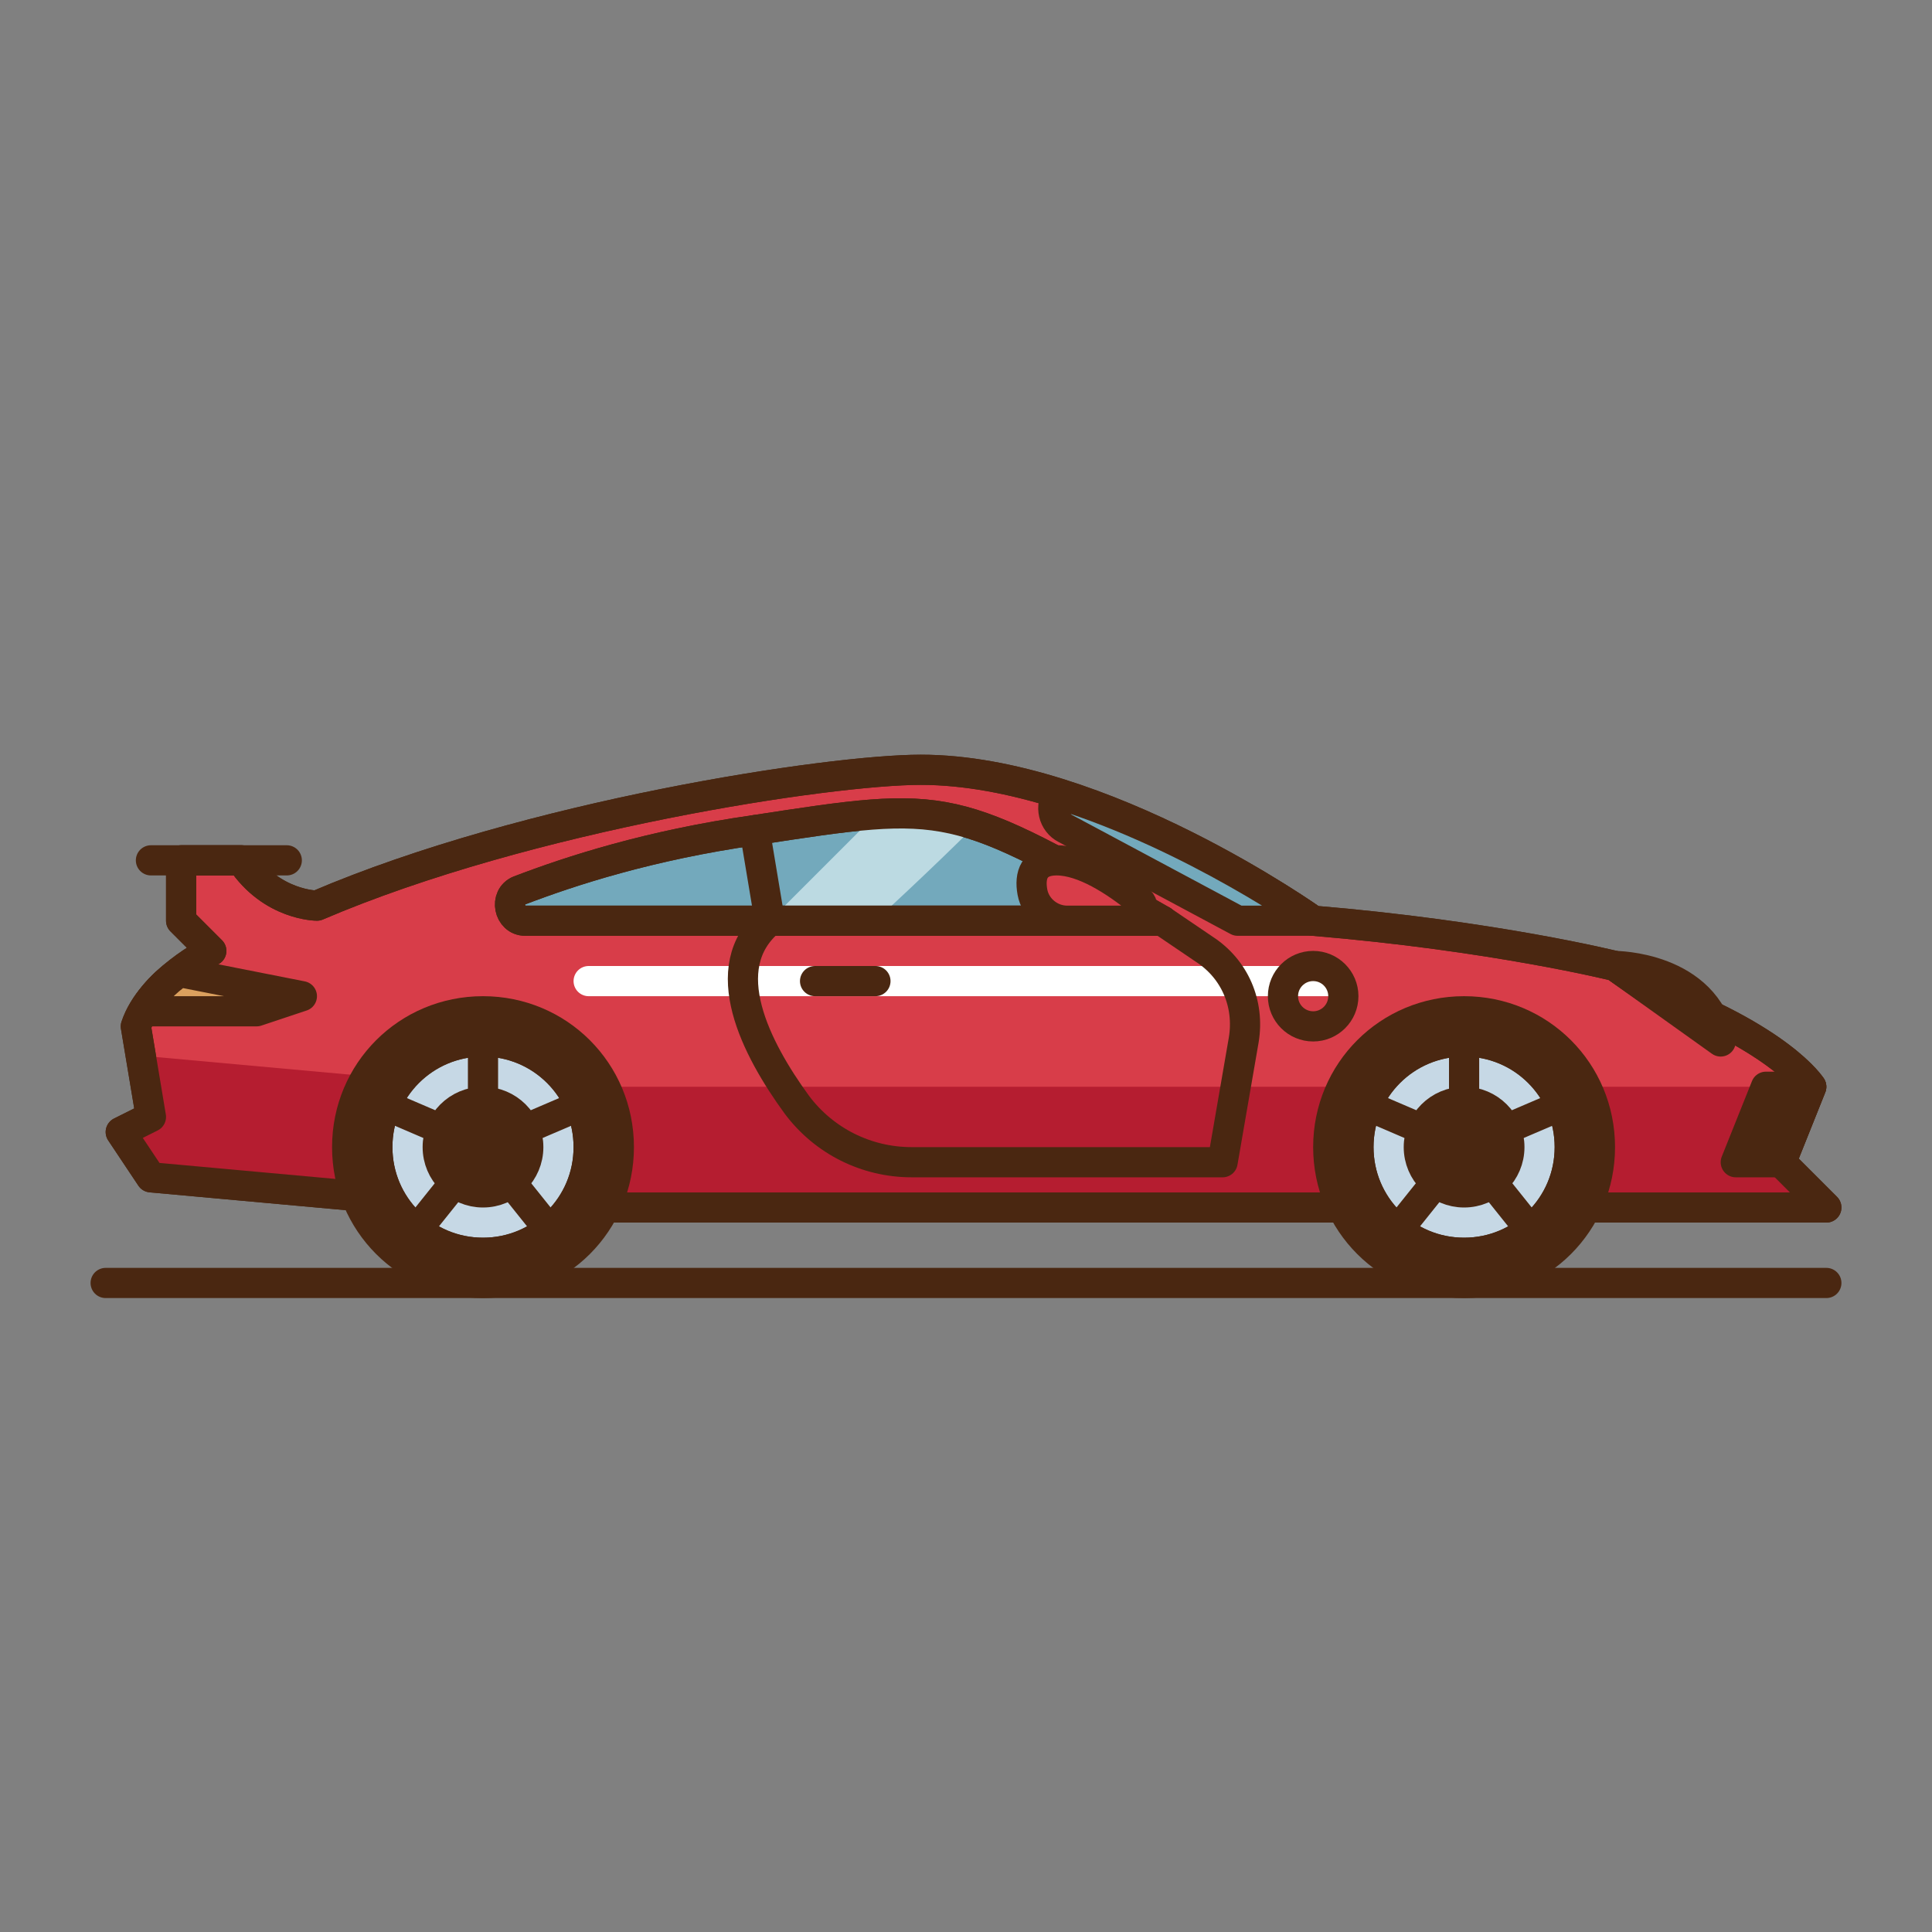 <svg id="ok" enable-background="new 0 0 128 128" viewBox="0 0 128 128" xmlns="http://www.w3.org/2000/svg"><rect x="0" y="0" width="128" height="128" fill="#808080" stroke="none"/><g><path d="m7 85h114" style="fill:none;stroke:#4a2711;stroke-width:2;stroke-linecap:round;stroke-linejoin:round;stroke-miterlimit:10"/><g><g><path d="m118 77 2-5s-2-3.2-10.7-6.4l-2.3-1.6s-8-2-20-3c0 0-14-10-26-10-6 0-26 3-40 9 0 0-3 0-5-3h-4v4l2 2s-4 2-5 5l1 6-2 1 2 3 22 2h89z" style="fill:#d83d49;stroke:#4a2711;stroke-width:2;stroke-linecap:round;stroke-linejoin:round;stroke-miterlimit:10"/><path d="m120 72h-88l-22-2-.9-1.3.9 5.3-2 1 2 3 22 2h89l-3-3z" fill="#b51d30"/><path d="m118 77 2-5s-2-3.2-10.7-6.4l-2.3-1.6s-8-2-20-3c0 0-14-10-26-10-6 0-26 3-40 9 0 0-3 0-5-3h-4v4l2 2s-4 2-5 5l1 6-2 1 2 3 22 2h89z" style="fill:none;stroke:#4a2711;stroke-width:2;stroke-linecap:round;stroke-linejoin:round;stroke-miterlimit:10"/></g><path d="m39 65h49" style="fill:none;stroke:#fff;stroke-width:2;stroke-linecap:round;stroke-linejoin:round;stroke-miterlimit:10"/><g stroke="#4a2711" stroke-linecap="round" stroke-linejoin="round" stroke-miterlimit="10" stroke-width="2"><circle cx="97" cy="76" fill="#c6d8e5" r="7"/><circle cx="97" cy="76" fill="#4a2711" r="3"/><g fill="none"><path d="m97 69v7l-4 5"/><path d="m101 81-4-5-7-3"/><path d="m104 73-7 3"/></g><path d="m97 67c-5 0-9 4-9 9s4 9 9 9 9-4 9-9-4-9-9-9zm0 16c-3.9 0-7-3.1-7-7s3.1-7 7-7 7 3.1 7 7-3.1 7-7 7z" fill="#4a2711"/></g><path d="m10 57h9" style="fill:none;stroke:#4a2711;stroke-width:2;stroke-linecap:round;stroke-linejoin:round;stroke-miterlimit:10"/><path d="m77 61h-42.2c-1.1 0-1.4-1.6-.4-2 3.4-1.3 8.6-3 15.6-4 13-2 13-2 27 6z" style="fill:#73a9bc;stroke:#4a2711;stroke-width:2;stroke-linecap:round;stroke-linejoin:round;stroke-miterlimit:10"/><path d="m64.6 54.7c-2.2-.7-4.1-.9-6.6-.7l-7 7h7s3.7-3.4 6.6-6.3z" fill="#bcdae2"/><g stroke-linecap="round" stroke-linejoin="round" stroke-miterlimit="10" stroke-width="2"><path d="m77 61h-42.2c-1.1 0-1.4-1.6-.4-2 3.4-1.3 8.6-3 15.6-4 13-2 13-2 27 6z" fill="none" stroke="#4a2711"/><path d="m87 61s-7.9-5.6-16.9-8.4c-.6.8-.3 1.9.5 2.3l11.4 6.1z" fill="#73a9bc" stroke="#4a2711"/><circle cx="87" cy="66" fill="none" r="2" stroke="#4a2711"/><path d="m77 61 2.8 1.9c2 1.3 3 3.6 2.6 6l-1.4 8.1h-20.6c-3 0-5.8-1.4-7.6-3.8-2.7-3.7-5.5-9.1-1.8-12.2z" fill="none" stroke="#4a2711"/><path d="m51 61-1-6" fill="none" stroke="#4a2711"/><path d="m54 65h4" fill="none" stroke="#4a2711"/><path d="m120 72-2 5h-3l2-5z" fill="#4a2711" stroke="#4a2711"/><path d="m9.5 67h7.5l3-1-8.1-1.6c-.9.6-1.8 1.5-2.4 2.6z" fill="#dba05e" stroke="#4a2711"/><path d="m107 64s6 0 7 5z" fill="#4a2711" stroke="#4a2711"/><path d="m74.9 61h-4.2c-1.1 0-2.1-.8-2.3-1.9s.1-2.1 1.6-2.1c1.8 0 3.9 1.4 5.4 2.6.6.4.2 1.4-.5 1.4z" fill="#d83d49" stroke="#4a2711"/><g stroke="#4a2711"><circle cx="32" cy="76" fill="#c6d8e5" r="7"/><circle cx="32" cy="76" fill="#4a2711" r="3"/><g fill="none"><path d="m32 69v7l-4 5"/><path d="m36 81-4-5-7-3"/><path d="m39 73-7 3"/></g><path d="m32 67c-5 0-9 4-9 9s4 9 9 9 9-4 9-9-4-9-9-9zm0 16c-3.9 0-7-3.1-7-7s3.1-7 7-7 7 3.1 7 7-3.1 7-7 7z" fill="#4a2711"/></g></g></g></g></svg>